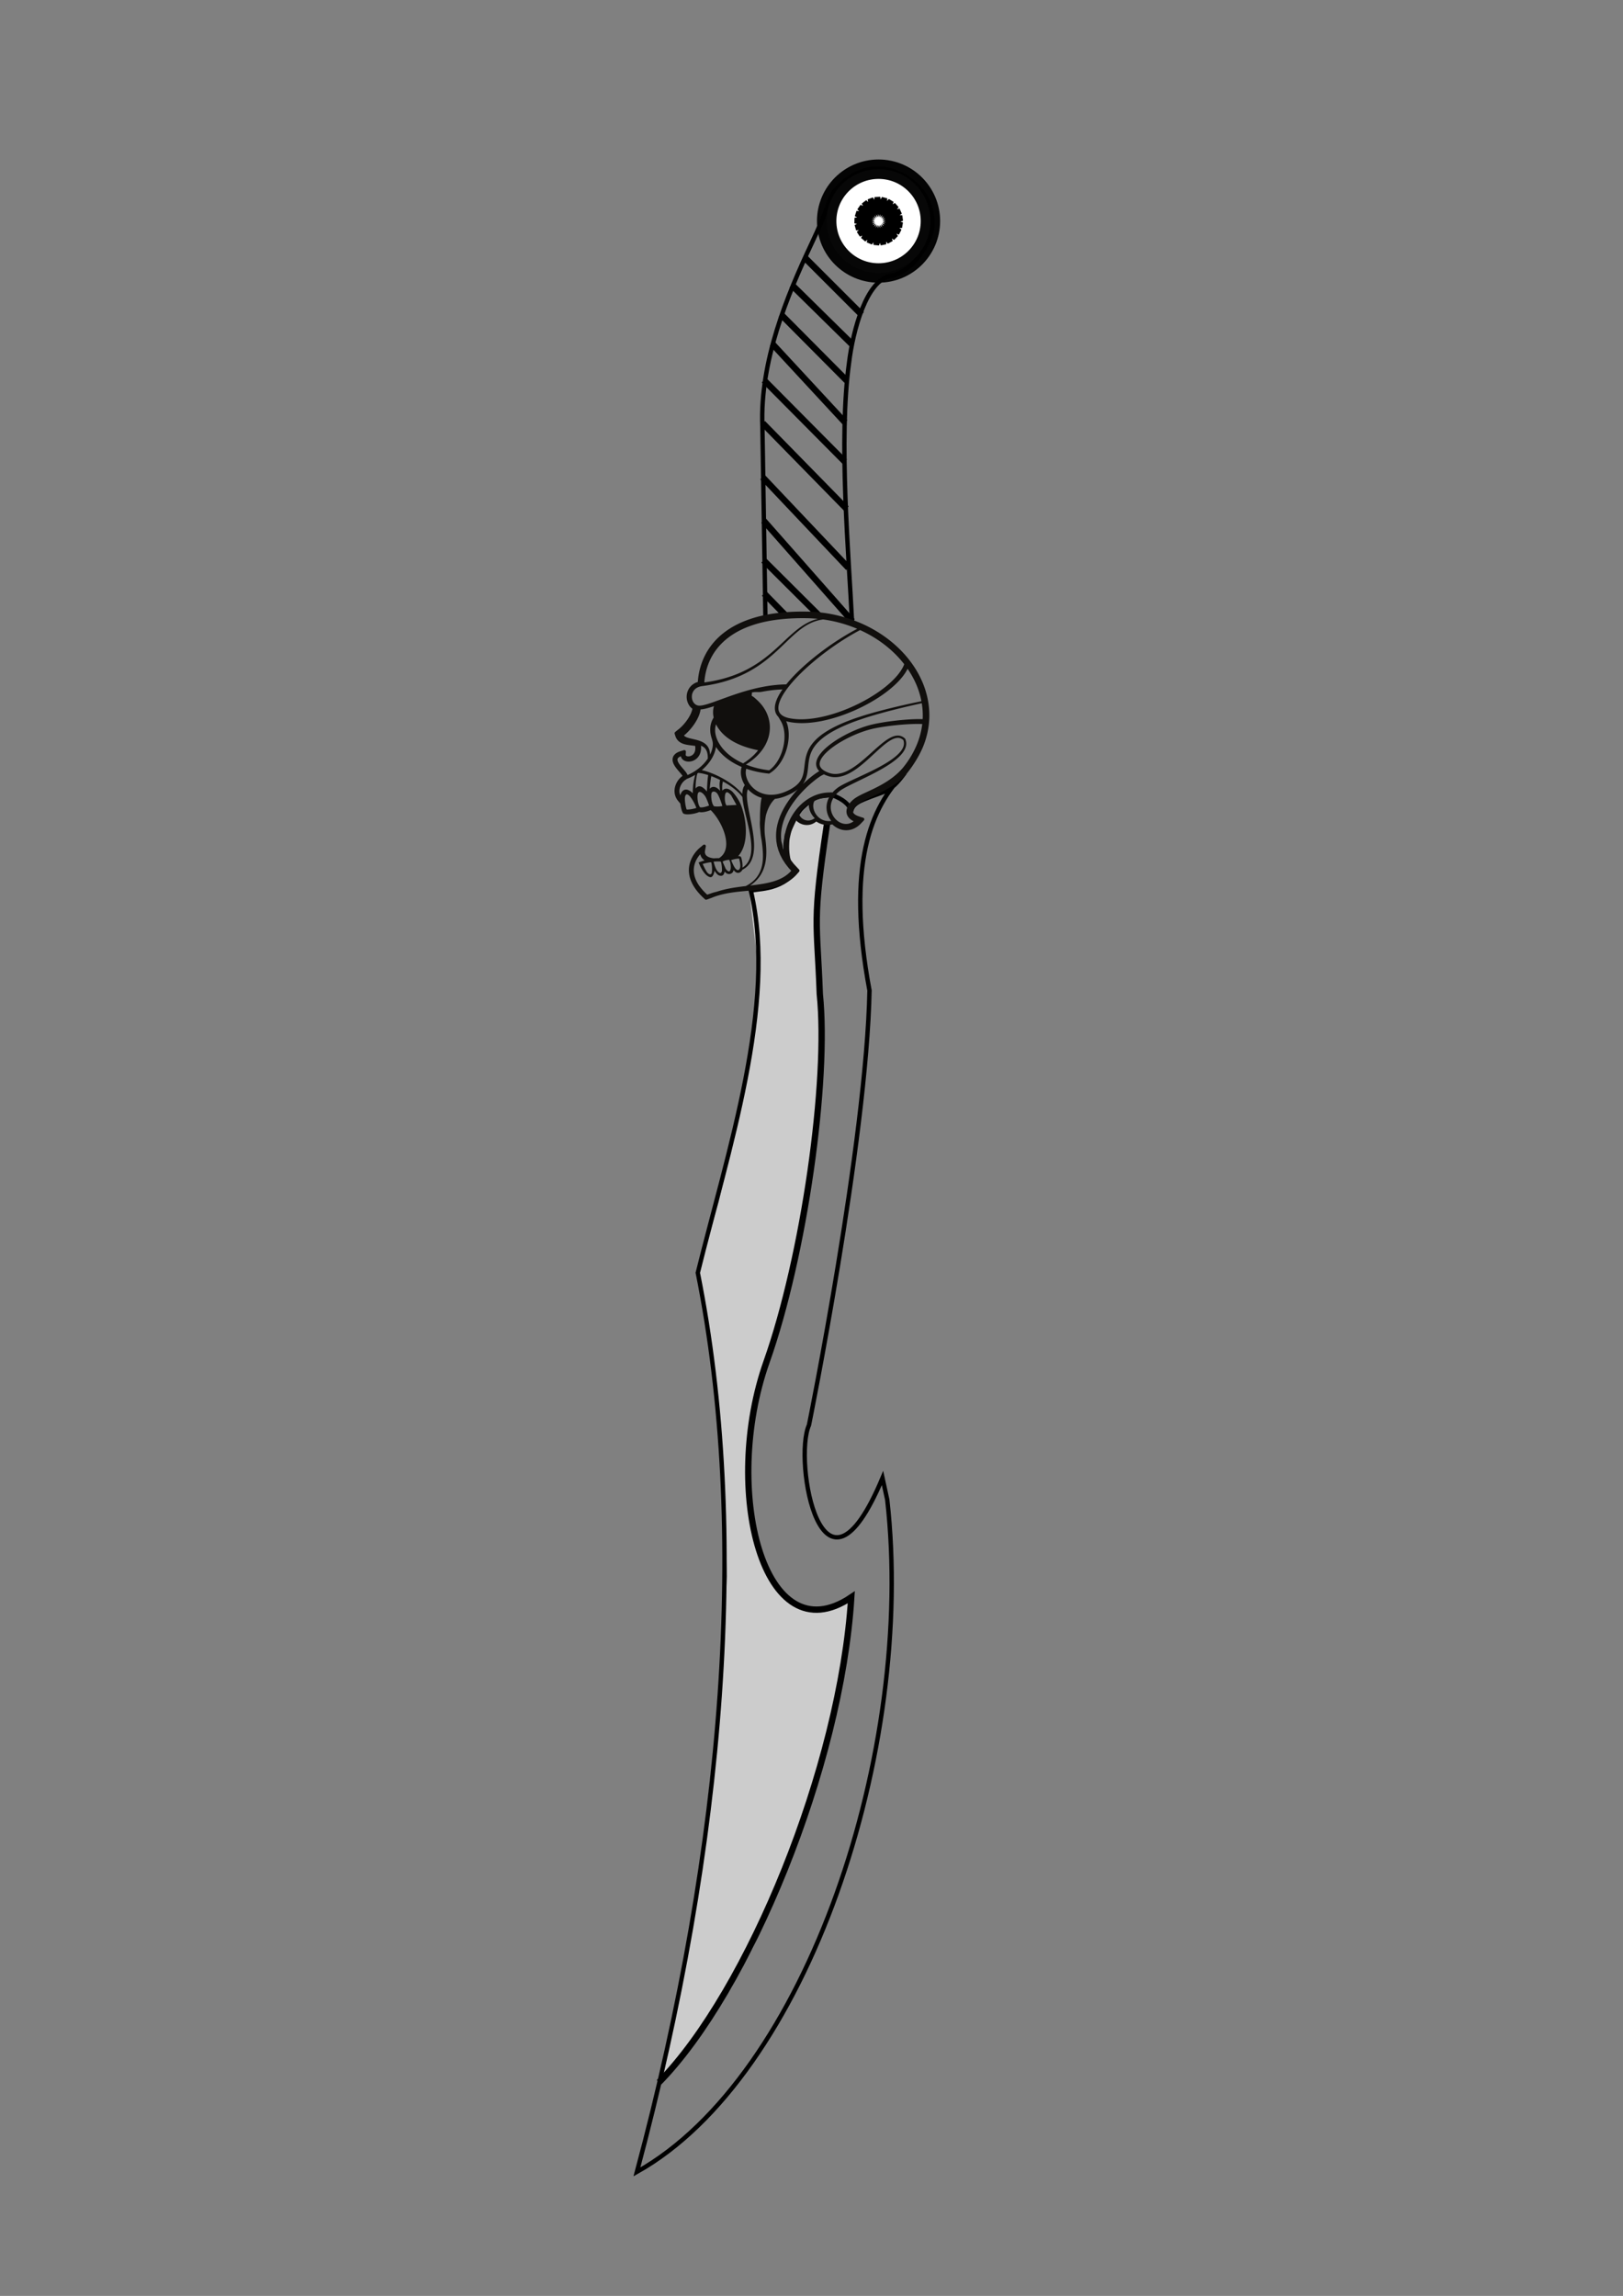 <svg xmlns="http://www.w3.org/2000/svg" viewBox="0 0 744.09 1052.4"><rect x="0" y="0" width="744.09" height="1052.4" fill="#808080" stroke="none"/><defs><clipPath clipPathUnits="userSpaceOnUse" id="a"><path d="M0 600h600V0H0v600z"/></clipPath></defs><path d="M364.595 399.71l-8.368 5.77s-9.048.647-12.774 2.828l3.69 31.225c-.407 33.547-4.166 53.513-13.312 92.585l-4.313 18.77-9.692 33.64c10.936 47.677 11.72 91.184 13.541 138.126l-1.379 18.962-1.15 18.083-1.654 24.927-2.39 19.904-2.252 20.47-1.655 14.755-2.252 17.393-2.942 19.213-2.988 18.648-2.482 17.769-4.183 19.464-4.136 19.59 1.718-.342 5.265-8.17 10.32-11.313 14.06-20.896 9.977-18.284 7.433-17.612 8.938-21.546 7.764-18.687 6.475-20.134 4.793-23.428 3.5-21.74c5.174-16.153 4.96-25.84 6.177-37.243-25.447 18.873-38.252-8.518-45.491-33.543l-1.489-18.314 2.04-32.567 6.65-23.338 3.396-12.089 5.148-15.195s2.182-8.945 2.215-9.211c.032-.266 2.502-11.455 2.502-11.455l3.088-13.452 1.918-10.655 2.892-18.78 2.37-24.978 1.287-27.878-1.012-21.349-.827-21.724-.092-17.079.552-21.85 3.198-20.486c-1.697-.736-3.366-3.752-4.71-3.178-2.809 3.734-5.416.052-10.435.566 0 0-3.139 7.172-2.774 13.061.364 5.891 4.232 10.5 3.845 10.767z" fill="#ccc"/><path d="M406.774 687.46c12.928 114.892-36.7 264.29-114.772 308.09 40.532-151.152 51.414-294.643 27.916-412.129 13.632-55.239 36.535-123.22 24.357-174.977 1.381-1.302 13.778.338 20.542-9.36-5.278-4.835-5.54-13.087-3.292-17.812 1.551-3.261 3.6-8.509 6.364-11.109 6.659-6.265 8.543-4.878 13.274-5.857 11.433 4.2 8.278 9.85 9.246 6.854.877-2.715 3.733-3.898 5.597-4.69 9.917-4.208 11.887-2.735 18.81-12.234-15.57 15.59-26.94 42.2-16.18 99.805-1.374 69.287-27.748 199.202-27.748 199.202-7.21 16.019 5.754 90.923 33.71 24.25z" fill="none" stroke="#000" stroke-width="2"/><path d="M302.132 954.495c40.967-41.816 83.317-144.36 88.148-222.334-40.478 27.315-59.45-49.727-38.83-107.965 17.152-48.445 28.518-128.636 24.397-168.563-1.23-34.192-3.648-31.98 3.391-78.467" fill="none" stroke="#000" stroke-width="2.901"/><path d="M390.638 285.16c-1.462-30.254-6.257-83.87-1.372-118.904 1.72-14.474 7.917-38.018 19.13-39.787 10.097-1.593 19.476-16.276 19.15-24.587-.326-8.31-4.384-17.704-16.13-22.702-11.747-4.998-22.615.442-29.572 9.373-2.184 4.475-2.423 7.485-9.912 23.392-11.088 23.549-23.64 53.867-22.396 83.532l1.386 87.733" fill="none" stroke="#000" stroke-width="2"/><path d="M358.066 144.155l30.115 30.299M387.4 193.582l-33.403-36.07M387.272 211.563l-37.004-37.285M388.053 233.152l-38.366-39.16M388.99 260.303l-39.389-41.59M390.78 284.808l-40.694-46.153M375.23 281.886l-25.146-25.031M350.347 272.064l10.26 10.485" fill="none" stroke="#000" stroke-width="2.901"/><g clip-path="url(#a)" transform="matrix(.244 .085 .085 -.244 261.328 397.818)"><path d="M240.44 74.434c.066-.794-.003-1.904-.7-2.663-.693-.748-1.745-.907-2.501-.907-1.726 0-3.776.817-5.626 2.241-4.649 3.587-9.485 8.643-11.607 10.941 2.806 1.926 9.295 6.243 13.165 7.77 2.128-1.748 6.908-13.03 7.269-17.382m8.344 24.192l1.651-1.779c2.351-4.116 5.007-9.719 5.977-13.442.11-1.699-.182-3.03-.842-3.748-.411-.449-.98-.661-1.741-.661-1.013 0-2.821.395-5.705 2.29-4.428 2.918-9.219 10.013-11.111 12.99 2.076.975 6.321 2.793 11.771 4.35m-31.636 115.06c-.212 1.785.048 3.195.737 3.972.481.543 1.253.82 2.288.82.352 0 .751-.068 1.147-.132a14.766 14.766 0 001.593-.477c1.585-.569 3.183-1.372 4.757-2.255l14.57-13.006c-3.764-1.525-9.653-3.92-16.474-6.725-4.435 3.184-7.949 12.164-8.618 17.803m-23.536-6.33c-.158 1.338.133 2.437.87 3.268.834.939 2.221 1.473 3.806 1.473 2.179 0 4.501-.975 6.536-2.745 5.243-4.562 11.41-12.695 14.362-16.759-2.848-1.7-7.94-4.298-13.736-5.277-5.404 2.283-11.187 14.564-11.838 20.04m-22.656-9.262c-.208 1.737.105 3.177.881 4.049 1.877 2.11 6.963.954 12.492-2.945 3.226-2.278 9.011-9.289 12.325-13.53-4.284-3.689-10.629-8.145-14.182-8.145h-.005c-5.088 3.01-10.825 14.777-11.511 20.571m-28.985 51.877a21.823 21.823 0 015.985 6.347c1.553 2.5 2.566 5.34 2.996 8.232.23 1.435.321 2.904.261 4.333-.011 1.45-.23 2.848-.438 4.253-.323 1.362-.581 2.763-1.065 4.054-.406 1.334-.93 2.601-1.489 3.842-.017.042-.043.084-.061.126l1.919-.135 2.071-.359c1.34-.345 2.646-.786 3.869-1.422a17.3 17.3 0 003.423-2.389c.496-.512 1.034-.992 1.519-1.536l1.371-1.73c.803-1.264 1.669-2.51 2.299-3.927.736-1.353 1.27-2.831 1.847-4.297a32.39 32.39 0 00.61-1.829c-.086-.325-.136-.637-.224-.959-3.914-14.244-12.63-28.011-24.125-38.428-.163.21-.328.43-.494.589-1.847 1.958-3.715 3.131-5.557 4.334-1.846 1.168-3.684 2.219-5.487 3.266-3.593 2.096-7.15 4.152-10.114 6.569-1.46 1.202-2.77 2.513-3.576 3.839-.808 1.349-1.03 2.514-.712 3.758.348 1.254 1.213 2.674 2.519 3.94.394.445.878.857 1.362 1.267.068-.113.124-.235.201-.349.884-1.462 2.233-2.712 3.727-3.53 3.034-1.717 6.365-1.794 9.299-1.3 1.477.274 2.904.707 4.247 1.294 1.342.594 2.64 1.288 3.817 2.147m299.07 283.61c-.289-3.288-1-8.183-2.916-14.289-3.664-12.248-12.242-29.151-25.812-47.251-13.539-18.091-31.847-37.579-54.151-55.113-11.165-8.719-23.323-16.985-36.458-23.834-13.096-6.796-27.283-12.398-41.904-14.324-7.089-.935-14.578-.39-19.337 3.703-4.84 4.015-6.314 11.319-6.171 18.348.143 7.125 1.568 14.331 3.51 21.285 1.924 6.975 4.382 13.755 7.05 20.323 5.382 13.138 11.656 25.447 18.072 36.838a467.609 467.609 0 0019.392 31.375c12.758 18.98 24.683 33.895 33.335 44.029a407.9 407.9 0 0010.254 11.568l1.388 1.479c18.024-1.635 35.838-5.388 52.89-11.387 14.399-5.071 28.223-11.761 40.986-20.047a72.713 72.713 0 00-.128-2.703m-257.42-300.1c-.165.873-.233 1.625-.335 2.315a5.305 5.305 0 00-.043.334c1.356-.023 2.74-.069 4.151-.125 2.822-.162 5.748-.342 8.705-.654a264.11 264.11 0 004.122-.469c.019-.217.031-.394.051-.643.061-.522.04-1.038.181-1.728l.522-2.266c.205-.782.376-1.667.646-2.459.587-1.524 1.118-3.199 1.831-4.763.729-1.554 1.39-3.138 2.17-4.528a82.94 82.94 0 01.951-1.792c-.278.152-.531.325-.81.47-1.439.742-2.944 1.426-4.59 1.965-1.641.528-3.457.949-5.557.814a8.798 8.798 0 01-3.224-.822c-1.081-.486-2.009-1.279-2.754-2.127-.792-.954-1.31-1.954-1.695-2.947a501.037 501.037 0 00-1.636 6.674c-1.105 4.647-2.122 9.312-2.686 12.751m-17.7 1.79c1.805.165 3.817.496 6.063.6 1.706.124 3.558.197 5.475.239.04-.396.089-.795.159-1.123.145-.752.271-1.643.476-2.537.767-3.651 2.003-8.335 3.319-12.992a563.781 563.781 0 013.392-11.467c-.887.475-1.759.954-2.68 1.425-1.602.811-3.258 1.606-5.114 2.257-.914.329-1.916.601-2.988.793-1.099.154-2.269.281-3.616.009a7.756 7.756 0 01-3.756-1.896c-.977-.984-1.677-2.113-2.086-3.166a11.959 11.959 0 01-.423-1.245c-.799 2.513-1.861 5.127-2.501 7.864-.371 1.41-.737 2.816-1.105 4.204-.417 1.388-.598 2.765-.851 4.095-.24 1.334-.474 2.624-.696 3.849a22.3 22.3 0 00-.464 3.519c-.083.988-.157 1.892-.227 2.717.387.514.748 1.047 1.126 1.571.586.147 1.245.319 2.062.531l4.435.753m7.998 52.59c3.301-2.504 6.84-4.831 10.621-6.802 4.53-2.349 9.265-4.457 14.155-6.05 4.878-1.61 9.845-2.93 14.792-3.808 4.938-.986 9.851-1.492 14.599-1.872.236-.019.466-.026.7-.039.006-.613.025-1.263.096-1.972.287-3.726 1.616-9.084 5.079-14.692 2.46-4.021 5.99-8.183 10.616-11.916a5.713 5.713 0 01-.082-.198c-.129-.413-.249-1.052-.371-1.648-.219-1.204-.561-2.796-.435-4.035.035-1.343.029-2.858.367-4.327.132-.751.27-1.536.417-2.346.217-.762.445-1.552.679-2.365.128-.452.29-.911.437-1.37-.504.299-.994.591-1.55.91-1.639.987-3.516 2.043-5.656 3.003-1.058.502-2.156 1.032-3.299 1.576-1.169.469-2.379.96-3.622 1.455-2.469 1.068-5.167 1.89-7.934 2.834-2.778.89-5.694 1.664-8.653 2.446-2.985.664-6.003 1.44-9.07 1.942-3.054.613-6.128 1.05-9.167 1.463-3.032.409-6.038.679-8.945.928-5.828.408-11.297.532-16.009.316-2.353-.044-4.528-.325-6.446-.452l-1.452-.207c3.808 6.436 6.81 13.281 8.758 20.361 2.671 9.731 3.059 19.023 1.375 26.865m72.615 19.031c-1.197-3.595-2.613-6.934-4.044-9.969-1.625-3.258-3.231-6.203-4.823-8.716-1.481-2.58-3.102-4.631-4.265-6.424a374.684 374.684 0 00-4.086-5.363l.34-.279c-.342.024-.677.041-1.018.073-4.496.458-9.138 1.03-13.749 2.053-4.631.921-9.24 2.257-13.728 3.838-4.507 1.566-8.804 3.605-12.884 5.816-4.077 2.231-7.785 4.882-11.121 7.68-3.349 2.792-6.217 5.869-8.52 9.026-2.298 3.156-4.16 6.339-5.342 9.451-1.16 3.11-1.969 6.044-2.192 8.676-.171 1.042-.163 2.017-.193 2.95 14.429-14.253 41.197-25.155 85.625-18.812m2.955 81.856c1.189-4.041 3.335-8.176 6.827-11.119 1.309-1.172 2.781-2.059 4.303-2.826.027-.02.06-.047.086-.064.361-.207 5.645-4.733 6.294-5.29.647-.526 1.36-1.074 2.048-1.767a38.698 38.698 0 004.446-4.875c3.054-3.818 5.933-8.944 8.26-14.813 1.108-2.955 2.184-6.06 2.959-9.318.813-3.241 1.475-6.589 1.885-9.98.461-3.381.673-6.8.719-10.16.081-3.367-.162-6.672-.444-9.86-.397-3.173-.835-6.244-1.548-9.08-.636-2.859-1.496-5.485-2.341-7.886-.474-1.176-.935-2.307-1.369-3.379-.501-1.041-.973-2.027-1.422-2.956-.989-1.801-1.868-3.366-2.708-4.575-.268-.431-.517-.764-.764-1.114a2415.37 2415.37 0 01-5.826-1.163c-2.091-.411-4.658-.761-7.585-1.246-2.941-.353-6.257-.831-9.891-1.081-3.631-.325-7.569-.468-11.732-.536-2.078.036-4.212.074-6.396.11-.275.023-.558.033-.835.048a658.82 658.82 0 012.601 3.252c1.267 1.833 3.005 3.919 4.632 6.572 1.741 2.579 3.509 5.622 5.322 9.015 1.734 3.428 3.505 7.221 4.961 11.411 1.563 4.148 2.642 8.735 3.544 13.517.734 4.815 1.077 9.876.834 15.032a64.59 64.59 0 01-2.801 15.398c-1.553 5.035-3.772 9.894-6.588 14.279a65.92 65.92 0 01-9.62 11.857c-3.611 3.394-7.41 6.344-11.255 8.749-3.863 2.368-7.683 4.334-11.336 5.805-3.636 1.526-6.257 2.922-10.155 3.465-1.607.453-.999 5.256-2.423 5.558 6.497 4.365 10.549 3.805 16.316 7.117 7.927 4.563 15.026 8.169 20.967 10.892 5.164 2.346 9.266 4.026 12.434 5.251-1.985-7.028-3.518-14.366-3.747-22.071-.081-3.978.203-8.082 1.348-12.169m31.69-271.9c-1.843 2.738-4.548 1.679-6.381.917.688 1.559 1.313 3.148 1.793 4.775 2.728 9.502 2.158 19.344.317 28.581-1.983 9.251-5.231 18.103-9.337 26.491-4.089 8.399-8.979 16.385-14.776 23.786a80.664 80.664 0 01-4.629 5.436c-.828.935-1.625 1.672-2.437 2.5-.935.917-1.781 1.658-2.687 2.451-3.588 3.073-7.334 5.923-11.487 8.388-.183.108-.382.202-.566.309l-.13.095c-2.796 1.778-5.477 2.9-7.923 3.401-1.923.513-4.063.789-6.489.212-1.603-.379-3.269-1.361-4.339-2.667-.916-1.051-1.517-2.215-1.926-3.349-.278.645-.559 1.33-.843 2.042-.614 1.393-1.077 2.929-1.617 4.437-.521 1.515-.833 3.056-1.241 4.475-.162.7-.198 1.307-.302 1.912-.099.595-.191 1.152-.274 1.674-.06.424-.03.9-.019 1.333 2.707-.411 5.377-.985 8.024-1.498 2.895-.675 5.749-1.345 8.466-2.131 2.7-.838 5.352-1.562 7.755-2.524l3.544-1.304c1.109-.496 2.183-.97 3.212-1.429 2.093-.865 3.918-1.826 5.507-2.725 1.618-.856 3.017-1.621 4.073-2.388.397-.263.727-.486 1.058-.706a158.6 158.6 0 011.69-3.752c6.917-14.129 18.73-30.545 28.978-47.762 2.564-4.297 5-8.652 7.23-13.009 2.202-4.366 4.239-8.724 5.838-13.054.873-2.145 1.448-4.323 2.162-6.426.469-2.137 1.174-4.208 1.423-6.273.167-1.029.327-2.047.487-3.042.11-1 .13-1.991.198-2.963.218-1.952-.026-3.801-.092-5.598-.131-1.784-.597-3.438-.848-5.049-.534-1.53-.997-3.002-1.512-4.355-.67-1.288-1.293-2.495-1.873-3.609-.68-1.059-1.411-1.967-2.013-2.828-.174-.235-.325-.448-.485-.669-1.132 5.383-4.39 11.224-7.529 15.895m-12.02-29.467c-1.136-1.279-4.143-.51-7.664 1.883l-8.684 9.355c-.243.416-.474.818-.701 1.193 1.421 1.536 4.58 4.385 10.004 6.613l.215-.252c.106-.127 1.135-1.343 2.63-2.997 2.408-3.77 4.527-8.631 4.878-11.699.215-1.91-.026-3.366-.678-4.096m-3.648 19.597c1.889 1.579 6.263 4.882 12.359 7.307 3.338-4.487 6.743-10.874 7.049-14.562.159-1.953-.287-3.709-1.191-4.693-.572-.617-1.289-.918-2.199-.918-1.083 0-2.967.45-5.767 2.601-3.483 2.676-8.254 7.98-10.251 10.265m213.95 370.05c-5.025-3.09-11.149-6.802-18.093-11.203-6.985-4.325-14.746-9.405-23.243-14.895-8.403-5.641-17.545-11.676-26.999-18.501-4.81-3.312-9.528-6.923-14.349-10.614-4.84-3.633-9.839-7.556-14.637-11.664-9.704-8.204-19.415-17.152-28.25-27.341-8.718-10.195-16.894-21.732-21.041-35.341-2.057-6.76-2.926-13.974-2.484-21.004.375-7.044 1.917-13.81 3.365-20.243 1.438-6.431 2.732-12.652 2.495-18.615-.151-5.966-1.946-11.592-4.845-16.678-1.435-2.538-3.151-4.967-4.969-7.228a69.217 69.217 0 00-2.906-3.393 104.92 104.92 0 00-3.015-3.166c-4.134-4.136-8.517-7.817-13.121-10.8-9.16-6.066-19.226-9.222-28.521-9.294-9.317-.136-17.672 2.701-24.035 6.637-6.413 3.936-10.876 8.928-13.521 13.392-2.687 4.495-3.534 8.415-3.704 10.954-.032.393-.024.675-.029.996 1.419.006 2.85.009 4.219.016 4.346.159 8.449.394 12.214.811 3.771.336 7.198.906 10.236 1.334 3.015.563 5.661.982 7.811 1.452 4.296.948 6.752 1.495 6.752 1.495s-.026.143.526.818c.546.684 1.407 1.643 2.31 2.995.984 1.313 2.01 2.993 3.169 4.943.526.999 1.085 2.067 1.673 3.191l1.621 3.637c1.014 2.579 2.044 5.407 2.841 8.472.874 3.05 1.465 6.334 2.005 9.739.428 3.417.807 6.963.846 10.578.078 3.616-.025 7.297-.391 10.956-.317 3.667-.904 7.309-1.665 10.864-.724 3.564-1.775 7.004-2.891 10.307-2.345 6.573-5.382 12.489-8.807 17.111-1.113 1.556-2.26 2.912-3.405 4.173 1.335.066 2.659.161 3.965.313 15.853 1.952 30.66 7.724 44.325 14.639 13.683 6.979 26.249 15.366 37.79 24.208 23.04 17.784 41.938 37.526 56.084 56.074 14.168 18.553 23.397 36.145 27.564 49.554 1.775 5.495 2.673 10.19 3.144 13.847 11.523-8.456 21.998-18.321 30.789-29.522a142.032 142.032 0 0011.287-16.734c-2.711-1.629-6.795-4.075-12.11-7.27m-128.36-156.76c.855-4.902 4.323-9.542 8.612-11.883.499-.287 1.006-.482 1.508-.725a48.43 48.43 0 01-2.122-2.615c-1.453-1.826-2.762-3.683-4.066-5.554-2.621-3.732-4.97-7.588-7.298-11.464a216.557 216.557 0 01-6.416-11.751c1.09 3.591 1.74 7.355 1.778 11.144.176 7.073-1.394 13.844-2.908 20.291-1.542 6.465-3.043 12.782-3.454 19.151-.473 6.359.214 12.73 1.996 18.875 3.569 12.352 11.118 23.469 19.445 33.419 8.417 9.959 17.842 18.88 27.306 27.084 4.75 4.158 9.468 7.964 14.308 11.679 4.779 3.755 9.459 7.425 14.153 10.726 9.234 6.833 18.287 12.965 26.584 18.681 8.402 5.568 16.076 10.721 22.993 15.117 6.873 4.467 12.938 8.243 17.916 11.383 5.201 3.207 9.214 5.68 11.901 7.34 4-7.379 7.336-15.111 9.887-23.105.319-1.013.593-2.029.886-3.049-6.831-2.128-13.422-4.636-19.933-7.293-7.85-3.228-15.567-6.698-23.197-10.347a464.374 464.374 0 01-22.601-11.563 361.49 361.49 0 01-11.063-6.321c-1.818-1.135-3.713-2.267-5.472-3.418l-2.628-1.73-2.69-1.856c-13.965-9.969-26.498-21.614-37.745-34.424-5.612-6.415-10.863-13.172-15.555-20.373-4.614-7.236-8.871-14.854-11.261-23.522-1.153-4.316-1.829-9.021-.864-13.897m-237.34 113.24c2.164 16.04 8.284 31.436 17.329 44.934 8.981 13.576 20.759 25.282 33.832 35.262 13.037 10.079 27.517 18.331 42.486 25.495 14.989 7.143 30.641 13.108 46.45 18.231 5.334 1.695 10.741 3.131 16.175 4.448a79.552 79.552 0 01-15.364-12.925c-6.465-6.886-12.499-15.695-18.196-25.664-5.726-9.965-11.243-21.058-17.435-32.534-6.187-11.472-13.123-23.316-21.459-34.738-8.328-11.413-18.033-22.382-29.086-32.236-11.022-9.885-23.305-18.694-36.282-26.332-5.042-2.971-10.157-5.699-15.352-8.343-3.988 14.522-5.142 29.607-3.098 44.402m-6.652-58.216c2.068 2.519 4.777 4.593 7.857 6.158 6.776 3.418 13.602 7.158 20.156 11.142 13.154 7.976 25.615 17.161 36.775 27.437 11.191 10.242 20.988 21.616 29.33 33.364 8.344 11.762 15.223 23.877 21.3 35.507 6.081 11.632 11.441 22.773 16.964 32.682 5.498 9.915 11.269 18.563 17.428 25.302 6.112 6.785 12.541 11.572 18.182 14.862a84.474 84.474 0 004.091 2.203c7.679 1.545 15.427 2.74 23.218 3.521a235.798 235.798 0 0039.27.678 408.3 408.3 0 01-9.476-10.52c-8.836-10.164-21.01-25.107-34.066-44.158a475.157 475.157 0 01-19.901-31.545c-6.602-11.486-13.083-23.901-18.716-37.3a227.808 227.808 0 01-4.25-10.969c-.483-.184-2.168-.825-4.953-1.888-3.354-1.31-8.402-3.412-14.501-6.281-6.129-2.906-13.418-6.728-21.512-11.528-8.1-4.787-16.946-10.636-26.28-17.391-9.337-6.759-19.112-14.487-29.256-22.787-5.064-4.118-10.263-8.348-15.579-12.669-5.329-4.196-10.835-8.549-16.65-11.804a29.76 29.76 0 00-4.334-1.983c-.668-.198-1.453-.43-1.979-.509l-1.344-.175-.926-.004c-2.765.021-5.649 1.078-7.992 3.003-4.752 3.804-7.508 10.626-6.605 16.943.422 3.164 1.735 6.162 3.749 8.709m6.575-87.007c.582.937 1.154 1.88 1.688 2.831a103.962 103.962 0 013.526 7.023 112.441 112.441 0 012.919 7.235c.865 2.448 1.672 4.92 2.357 7.438.385 1.245.644 2.532.96 3.798.33 1.265.552 2.568.801 3.858.482 2.591.855 5.222 1.035 7.914.22 2.678.248 5.425.025 8.23-.031 1.325-.35 3.003-.593 4.519-.03.214-.069.362-.106.538a37.826 37.826 0 013.48 1.628c6.417 3.496 11.807 7.65 17.099 11.696.059-5.613 1.93-12.492 6.103-19.341-.118-.461-.264-.962-.379-1.727-.15-1-.319-2.15-.508-3.436a117.595 117.595 0 01-.164-4.061c.119-1.466.079-3.079.374-4.749.381-3.381 1.449-7.06 2.981-10.859 1.549-3.809 3.856-7.59 6.642-11.245.505-.658 1.051-1.305 1.594-1.95l-.19-.159c4.855-5.955 6.643-15.369 5.265-26.109v.005c-.538 1.644-1.362 3.215-2.163 4.799l-1.433 2.287c-.527.734-1.136 1.434-1.709 2.154a23.187 23.187 0 01-4.227 3.698c-1.584 1.051-3.304 1.872-5.077 2.528l-2.697.781c-.898.167-1.81.366-2.716.498a44.495 44.495 0 01-5.375.371c-7.058.041-13.717-1.24-19.82-1.574-1.507-.076-2.992-.12-4.343-.016-1.393.048-2.595.318-3.676.61-.634.237-1.181.494-1.673.787m28.756-102.3l-.923.984c-.493.755-1.063 1.453-1.517 2.229-.861 1.581-1.602 3.247-2.014 5.037-.226.893-.431 1.786-.5 2.716-.15.917-.176 1.85-.174 2.781-.037 1.869.223 3.751.577 5.602.424 1.835.986 3.648 1.771 5.351.405.839.796 1.72 1.261 2.409.235.373.401.722.687 1.128l.948 1.248c.13.175.38.486.411.555.265.37.515.754.75 1.143.005.009.008.023.013.034 4.338 3.581 8.276 7.573 11.833 11.845.002-.967.05-1.989.201-3.094.133-1.299.28-2.674.428-4.092.162-1.414.256-2.908.579-4.352.271-1.464.545-2.949.824-4.435.477-2.994 1.422-5.873 2.072-8.641.378-1.368.833-2.666 1.216-3.915.402-1.24.751-2.422 1.173-3.484l.147-.395c-.852.4-1.682.826-2.578 1.18-.771.323-1.596.584-2.433.831-.809.276-1.73.428-2.61.611-.935.119-1.871.228-2.898.175a10.135 10.135 0 01-3.173-.619 8.435 8.435 0 01-2.967-1.887c-.819-.839-1.488-1.802-1.898-2.766-.883-1.941-1.142-3.825-1.225-5.596a27.062 27.062 0 01.019-2.583m8.819.483c-.232 1.946.039 3.517.744 4.311.158.175.633.71 1.951.71 1.09 0 2.988-.36 5.838-2.082 7.137-4.313 14.629-12.151 16.914-15.246-2.824-2.404-11.199-7.372-15.392-8.257-3.58 4.209-9.462 15.577-10.055 20.564m76.059-141.28c-1.512 1.187-3.133 2.265-4.536 3.572l-2.16 1.894-2.013 2.03c-1.335 1.356-2.546 2.824-3.7 4.315l-1.662 2.29-1.462 2.412c-.9 1.636-1.773 3.302-2.423 5.05a19.918 19.918 0 00-.938 2.633c-.295.886-.562 1.784-.743 2.695a34.512 34.512 0 00-.885 5.524 36.213 36.213 0 00-.102 5.62c.19 3.752.85 7.505 1.961 11.142.45 1.545 1.016 3.059 1.619 4.551.13-.207.242-.42.379-.629 1.549-2.227 3.595-4.253 6.031-5.476 1.43-.786 2.908-1.336 4.4-1.737l-8.73-6.793.971-1.167c.597-.717 14.23-16.922 25.576-16.922.442 0 .882.024 1.317.075 1.055.126 1.965.675 2.632 1.592 1.83 2.523 1.601 7.932 1.149 11.728 5.414-4.503 9.78-6.79 14.961-4.062 2.667 1.412 2.753 5.389 2.31 8.636 3.115-2.045 7.313-3.297 11.094-.428 1.775 1.344 2.817 3.076 3.1 5.146.14 1.027.076 2.056-.107 3.03 2.517-1.692 5.624-3.065 8.559-2.372 1.778.423 3.237 1.534 4.369 3.324l.014-.008a.27.27 0 00.014.043c.679 1.082 1.237 2.406 1.671 3.973l-.44.179.245.232 1.034 1.007 1.014 1.289c.699.923 1.537 1.907 2.331 3.057.689 1.226 1.438 2.55 2.237 3.965.637 1.491 1.224 3.13 1.869 4.84.361 1.781.935 3.641 1.154 5.622.158 1.981.476 4.059.326 6.188-.039 1.068-.028 2.162-.108 3.257-.135 1.092-.274 2.193-.41 3.312-.207 2.263-.862 4.467-1.293 6.79-.668 2.239-1.217 4.593-2.047 6.864-1.525 4.611-3.479 9.203-5.592 13.792a236.548 236.548 0 01-6.944 13.578c-9.808 17.833-21.049 34.763-26.997 48.142-1.407 3.328-2.633 6.402-3.27 9.086-.171.668-.335 1.317-.494 1.944-.083.605-.159 1.19-.239 1.754-.239 1.145-.142 2.085-.152 2.952-.033.41 0 .69.045.934 7.349-4.04 16.595-6.794 26.737-6.521.431.008.87.06 1.303.076.484-7.775 4.87-23.597 10.331-38.859 1.386-5.422 3.888-11.287 6.866-17.448 2.475-5.675 4.941-10.638 7.184-14.243 13.957-27.416 27.762-57.964.47-86.529-8.947-4.37-17.905-8.848-26.584-13.929a173.37 173.37 0 01-8.88-5.496 150.643 150.643 0 01-8.563-6.025c-2.794-2.099-6.541-4.177-9.171-6.483l-6.417-4.988-3.024 1.324-5.259 2.605c-1.72.924-3.386 1.925-5.083 2.884-1.615 1.067-3.267 2.095-4.837 3.218m136.68 83.826c.972-.613 1.925-1.264 2.913-1.844l3.03-1.612 2.456-1.303-.363-.94c-.714-1.425-1.328-2.907-2.11-4.299-1.559-2.79-3.277-5.51-5.295-8.031-.986-1.276-2.005-2.53-3.135-3.705-1.062-1.227-2.226-2.375-3.412-3.503-2.342-2.279-4.898-4.38-7.523-6.402-2.639-2.014-5.404-3.892-8.225-5.71a205.375 205.375 0 00-8.698-5.174c-5.92-3.306-12.029-6.368-18.19-9.385-1.097-.54-2.203-1.077-3.304-1.613 23.244 30.674 10.511 63.195-3.043 89.673-5.386 10.524-9.248 22.54-11.473 37.122-.85 11.495.361 23.148 5.418 32.855a67.064 67.064 0 018.487 4.891c5.068 3.377 9.787 7.449 14.181 11.96 1.115 1.14 2.138 2.25 3.258 3.504a80.88 80.88 0 013.073 3.676c1.348 1.723 2.59 3.54 3.777 5.417-.103-.239-.217-.474-.318-.711a203.222 203.222 0 01-4.948-12.63c-1.507-4.269-2.827-8.609-4.044-12.987l-1.625-6.625-1.314-6.712c-.732-4.509-1.342-9.048-1.611-13.635-.244-2.281-.175-4.594-.231-6.896-.09-2.3.064-4.61.214-6.917l.216-3.464.473-3.449c.289-2.3.62-4.6 1.203-6.862.915-4.564 2.362-9.03 4.058-13.379.965-2.132 1.78-4.335 2.875-6.405l3.42-6.133 4.018-5.753c1.332-1.919 2.984-3.582 4.472-5.38 1.465-1.83 3.173-3.404 4.867-4.995 1.698-1.58 3.314-3.274 5.191-4.624l5.471-4.268zm-18.33 102.2c-1.873-5.035-3.312-10.299-4.372-15.631-1.031-5.335-1.546-10.746-1.758-16.07-.135-5.332.127-10.578.707-15.612-1.107-8.711 13.6-37.285 4.993-26.564l-2.9 5.034-3.717 5.541c-.976 1.836-1.687 3.803-2.551 5.695-1.511 3.873-2.813 7.856-3.631 11.964-.529 2.024-.82 4.107-1.083 6.194l-.434 3.118-.19 3.159c-.136 2.104-.284 4.209-.197 6.334.053 2.116-.021 4.236.212 6.356.25 4.244.819 8.478 1.501 12.696l1.234 6.306 1.532 6.261c1.159 4.145 2.407 8.267 3.847 12.336a200.017 200.017 0 004.727 12.07 210.03 210.03 0 0011.729 23.166c2.225 3.703 4.478 7.405 6.945 10.913 1.222 1.751 2.465 3.51 3.764 5.149 1.117 1.436 3.164 3.586 4.829 5.273.706-.095 1.417-.202 2.122-.267 4.38-.35 8.918-.31 13.374.651 8.916 1.872 16.724 6.868 23.032 12.809 6.343 5.996 11.545 12.891 16.204 20.002 9.305 14.265 16.556 29.502 24.718 44.026 4.11 7.208 8.387 14.409 13.852 20.317 2.726 2.917 5.842 5.463 9.333 6.714 3.36 1.252 7.003.951 10.395-.493 3.2-3.736 4.469-8.664 3.8-13.643-.604-5.134-2.692-10.179-5.226-14.938-5.17-9.547-12.145-18.208-19.418-26.509-14.669-16.607-31.123-31.597-47.092-47.344-3.977-3.981-7.938-7.967-11.669-12.455a54.089 54.089 0 01-2.675-3.538c-.87-1.336-1.627-2.491-2.368-3.805a55.585 55.585 0 01-3.602-7.481l-.093.345s-.662-.212-1.908-.607c-1.241-.411-3.09-.927-5.327-1.907-4.518-1.79-10.846-4.912-17.367-10.109-3.315-2.522-6.515-5.705-9.714-9.203-3.117-3.575-6.054-7.622-8.736-12.01a97.395 97.395 0 01-6.822-14.243m30.007-10.693c-.994-.595-1.97-1.316-3.157-1.722-1.107-.567-2.375-.807-3.601-1.139-1.282-.135-2.557-.383-3.856-.248-1.29-.033-2.551.294-3.775.506-1.193.396-2.37.722-3.398 1.308-1.091.433-1.947 1.198-2.832 1.744-.732.748-1.573 1.283-2.065 2.035-.585.688-1.079 1.307-1.296 1.811-.002.002-.002.007-.002.007.405 1.204.767 2.433 1.226 3.61a89.377 89.377 0 006.407 12.878 88.394 88.394 0 003.551 5.147c.137-.482.262-.947.401-1.455.389-.87.788-1.775 1.205-2.714.211-.463.43-.933.649-1.417.277-.437.56-.884.845-1.338.586-.892 1.136-1.849 1.807-2.739.718-.844 1.446-1.707 2.192-2.589.7-.915 1.657-1.602 2.496-2.419.864-.8 1.741-1.595 2.756-2.234.99-.665 1.941-1.401 2.982-2.002l2.845-1.45c-.26-.435-.53-.915-.973-1.369-.569-.636-1.154-1.392-1.864-2.132-.813-.637-1.573-1.452-2.543-2.079m5.872 12.276c-.815.563-1.543 1.247-2.311 1.848-.794.575-1.449 1.294-2.089 2.001-.621.723-1.372 1.316-1.854 2.107-.532.743-1.057 1.476-1.572 2.192-.465.74-.814 1.524-1.216 2.242-.195.361-.385.719-.575 1.07l-.378 1.099c-.259.716-.501 1.403-.739 2.063-.159 1.313-.605 2.662-.541 3.55.013.454.004.872-.018 1.258-.026.375-.08.704.061 1.247.141.778.256 1.381.343 1.864 1.804 1.746 3.61 3.359 5.455 4.705 5.83 4.501 11.405 7.142 15.386 8.65.526.221 1.021.413 1.497.58-.443-2.896-.603-5.852-.388-8.814.411-6.161 2.451-12.246 5.793-17.46 3.066-4.766 7.218-8.81 12.022-11.866-.285-.155-.541-.319-.868-.451-1.176-.473-2.507-1.005-3.955-1.587-1.496-.4-3.146-.714-4.85-1.107-.875-.043-1.774-.089-2.691-.137-.915-.06-1.84-.134-2.786.039-.938.097-1.889.2-2.852.304-.949.198-1.891.503-2.842.746-.967.2-1.889.577-2.793 1.012-.894.441-1.867.704-2.697 1.275zm49.515 39.057c-1.518-4.478-2.554-9.609-1.032-15.073.756-2.684 2.261-5.315 4.302-7.317 2.051-2 4.475-3.359 6.878-4.27 2.302-.846 4.577-1.329 6.825-1.609-1.506-2.211-3.26-4.187-5.314-5.758-3.714-2.843-8.32-4.376-13.104-4.411-9.629-.113-19.405 5.459-24.862 13.724-2.748 4.13-4.47 8.927-4.895 13.896-.453 4.974.332 10.089 2.073 14.942.868 2.429 1.966 4.799 3.238 7.095.605 1.132 1.36 2.323 1.984 3.34.818 1.232 1.462 2.084 2.316 3.178 3.33 4.169 7.165 8.189 11.002 12.169 15.514 15.883 31.848 31.308 46.447 48.453 7.254 8.595 14.244 17.562 19.549 27.772 2.584 5.11 4.799 10.595 5.408 16.597.28 2.983.149 6.107-.783 9.078-.9 2.97-2.519 5.725-4.589 7.965l-.306.332-.327.132-.008.003c-4.097 1.963-9.257 2.531-13.712.893-4.467-1.556-8.027-4.508-11.047-7.642-6.022-6.371-10.443-13.7-14.723-20.973-8.444-14.626-15.845-29.679-25.072-43.438-4.604-6.852-9.685-13.378-15.624-18.844-5.913-5.439-12.874-9.677-20.493-11.173-3.769-.777-7.715-.768-11.68-.407-3.886.396-7.722 1.283-10.735 3.088-3.023 1.788-4.991 4.495-5.611 7.906-.64 3.4-.148 7.247.922 10.984 2.155 7.532 6.219 14.74 10.698 21.55 4.554 6.801 9.696 13.267 15.202 19.413 11.035 12.264 23.396 23.455 36.869 32.826 6.787 4.654 13.886 8.665 21.259 12.597a464.862 464.862 0 0022.344 11.092c7.555 3.497 15.183 6.82 22.886 9.878 6.266 2.473 12.6 4.786 18.942 6.696 2.64-12.046 3.617-24.465 2.98-36.821-.851-16.289-4.311-32.704-9.954-47.952-5.826-15.088-15.309-28.724-26.271-41.023-5.482-6.179-11.364-12.051-17.391-17.902-5.975-5.932-12.288-11.525-17.897-18.716-2.812-3.758-5.094-7.74-6.694-12.27m83.236 189.73c-5.334 16.722-13.705 32.415-24.888 46.644-10.504 13.38-23.502 25.378-38.636 35.662-14.117 9.583-29.842 17.459-46.744 23.41-24.539 8.633-50.699 13.012-77.753 13.012a250.36 250.36 0 01-25.036-1.265 250.876 250.876 0 01-50.888-10.519c-17.741-5.749-33.427-11.905-47.958-18.827-17.527-8.39-32.102-17.146-44.539-26.755-15.105-11.527-27.37-24.335-36.449-38.048-10.2-15.217-16.828-32.436-19.165-49.782-2.235-15.968-1.057-32.898 3.402-49.1-2.082-1.524-3.909-3.22-5.46-5.073-3.074-3.751-5.137-8.393-5.815-13.069-1.392-9.553 2.303-19.311 9.645-25.471a22.807 22.807 0 018.16-4.383c.038-.336.088-.656.139-.981.076-.474.142-.885.153-1.39a2.39 2.39 0 01.008-.168 36.645 36.645 0 00-.033-6.048c-.124-1.939-.397-4.003-.827-6.293l-.157-.821c-.153-.819-.297-1.592-.502-2.365a77.898 77.898 0 01-.283-1.18c-.157-.668-.31-1.337-.544-2.097-.514-1.893-1.157-3.919-2.009-6.35a101.595 101.595 0 00-2.49-6.178 92.63 92.63 0 00-2.969-5.914 68.748 68.748 0 00-3.419-5.443 3.471 3.471 0 01-.119-.186l-2.216-3.792a2.824 2.824 0 01.163-3.096l2.02-2.748c1.221-1.656 3.161-4.054 5.821-5.669 2.662-1.804 5.536-2.556 7.589-2.986a30.792 30.792 0 015.06-.439c.562 0 1.113.017 1.569.049 2.06.078 3.904.345 5.807.642 2.87.492 5.585 1.086 8.21 1.661 1.86.406 3.646.798 5.396 1.132.106-.2.203-.396.285-.593.022-.05.043-.099.067-.147.367-.748.831-1.728 1.148-2.69.024-.072.051-.142.081-.212.22-.522.378-1.132.543-1.779.077-.286.15-.571.229-.855l.056-.321c.143-.81.278-1.571.297-2.248 0-.051.003-.1.006-.151.066-.798.042-1.633-.072-2.52a11.886 11.886 0 00-1.51-4.628 12.402 12.402 0 00-3.307-3.714c-.526-.418-1.188-.816-2.061-1.241a10.017 10.017 0 00-2.178-.746c-1.297-.271-2.603-.206-3.221.133-.053.03-.105.056-.157.082-.175.084-.708.335-1.089 1.977l-1.22 4.385a2.82 2.82 0 01-4.393 1.514l-6.038-4.453a2.276 2.276 0 01-.22-.181c-.263-.237-.527-.461-.791-.688-.618-.525-1.317-1.122-1.894-1.76-2.364-2.356-3.954-4.999-4.717-7.826-1.136-4.032.146-8.079 1.691-10.469 1.632-2.652 3.683-4.537 5.504-6.055 3.428-2.782 6.975-4.856 10.407-6.863l1.459-.85c1.61-.935 3.133-1.816 4.58-2.737.516-.326 1.817-1.151 2.85-1.988l-.234-.31c-.27-.378-.554-.835-.829-1.287l-.208-.341c-.703-1.07-1.196-2.107-1.631-3.024l-.235-.49c-.979-2.139-1.745-4.457-2.361-7.171-.558-2.859-.798-5.222-.76-7.382-.003-1.03.022-2.389.233-3.813.125-1.406.427-2.711.692-3.756.555-2.37 1.51-4.753 2.947-7.334.476-.823 1.003-1.557 1.513-2.268.206-.288.412-.575.611-.867.071-.102.147-.2.231-.291a73.772 73.772 0 012.539-2.703 2.58 2.58 0 01.226-.205l.708-.58a53.993 53.993 0 012.168-1.709c.07-.051.142-.099.215-.142l6.667-4.011c2.316-4.639 5.894-10.667 8.915-13.447l.843-.778a2.829 2.829 0 011.914-.749h1.148c6.739 0 19.923 7.927 23.559 11.824 6.368.663 13.686 6.009 18.313 9.96 19.328-9.328 42.311-31.33 46.966-51.943 2.047-9.063.358-17.042-5.024-23.733-3.66-1.189-6.537-2.377-8.408-3.221l-1.895-.461c-.587-.12-1.172-.184-1.758-.252a35.04 35.04 0 01-1.128-.139c-4.15-.465-7.564-.015-9.899 1.297-.052.029-.104.054-.156.08-1.043.505-1.978 1.372-2.95 2.732-.775 1.076-1.341 2.7-1.502 3.741l-1.248 8.148a2.823 2.823 0 01-5.203 1.037l-4.149-6.854c-1.368-2.258-2.3-4.287-3.116-6.167-.949-2.254-1.693-4.307-2.256-6.242a54.506 54.506 0 01-2.32-13.191 44.777 44.777 0 01.115-6.822c.191-2.348.559-4.637 1.068-6.69.26-1.296.641-2.517.911-3.338a26.523 26.523 0 011.151-3.245c.855-2.28 1.976-4.401 3.015-6.271l1.665-2.743a2.45 2.45 0 01.125-.188L208 51.781c1.608-2.075 2.993-3.69 4.371-5.089l2.23-2.245c.043-.044.09-.088.139-.13l2.313-2.034c1.184-1.094 2.426-2.018 3.626-2.913.499-.372.997-.742 1.578-1.191 1.27-.91 2.572-1.755 3.832-2.571l1.454-.948c.053-.036.108-.069.163-.101.621-.35 1.237-.707 1.855-1.064 1.195-.69 2.388-1.379 3.679-2.067.609-.303 1.218-.61 1.826-.917a143.47 143.47 0 013.837-1.888l5.647-2.468a2.821 2.821 0 012.903.389l6.194 5.001 3.767 3.282c2.8 2.308 5.379 4.288 7.892 6.055a143.174 143.174 0 008.353 5.497 165.759 165.759 0 008.698 5.018c10.055 5.477 20.806 10.302 31.204 14.965 1.905.854 3.809 1.71 5.72 2.572 6.025 2.723 12.49 5.704 18.935 9.046a211.3 211.3 0 019.357 5.178c3.531 2.125 6.419 4.001 9.111 5.919 3.512 2.54 6.259 4.74 8.62 6.898 1.24 1.106 2.698 2.442 4.012 3.861 1.193 1.172 2.378 2.492 3.824 4.245 2.277 2.677 4.439 5.744 6.601 9.367.69 1.142 1.28 2.306 1.847 3.434.271.532.541 1.064.818 1.59.027.05.05.101.075.152.541 1.189 1.04 2.397 1.541 3.605l.648 1.557c.017.041.032.082.05.122l1.373 3.447a2.824 2.824 0 01-1.297 3.541l-12.015 6.373c-.552.324-1.088.675-1.624 1.024-.328.213-.655.425-.959.619l-5.238 3.385-.086.067a52.266 52.266 0 00-1.286 2.114c-.245.439-.505.899-.777 1.377-.898 1.576-1.913 3.361-2.931 5.523a54.098 54.098 0 00-1.989 4.28l-.454 1.059c-.53 1.225-1.081 2.493-1.544 3.856l-.289.788c-.551 1.492-1.121 3.034-1.598 4.711-.661 2.047-1.802 5.704-2.363 8.21-.69 2.723-.982 5.687-1.566 10.741a101.52 101.52 0 00-.432 14.111c.257 4.561.718 8.649 1.401 12.413.965-.509 2.042-1.042 3.265-1.408 1.697-.659 3.431-.977 5.105-1.283l.196-.034c.099-.02.202-.03.302-.04l.566-.043c1.637-.124 3.476-.223 5.023-.034 1.729.075 3.352.491 4.783.859l.679.171c.11.027.219.061.323.102l.557.211c1.432.541 2.914 1.102 4.311 1.989 1.367.705 2.458 1.594 3.423 2.379l.668.54c.889.749 1.593 1.543 2.213 2.245.26.292.511.574.764.838.076.079.147.163.216.25a39.469 39.469 0 011.448 2.089l.441.672c.098.13.188.26.276.387.677-.197 1.42-.374 2.182-.479.37-.064.742-.134 1.114-.205a37.1 37.1 0 012.489-.414c.085-.009.17-.015.251-.017l3.354-.101c1.352-.099 2.627.078 3.888.262l3.032.416c.15.021.293.051.436.094l1.109.333c1.58.476 3.074.922 4.48 1.436.092.035.19.076.281.12 1.566.776 3.003 1.488 4.294 2.135a14.59 14.59 0 011.628.97c5.023-2.274 10.211-3.464 15.449-3.538l.448-.003c7.016 0 13.92 2.253 19.439 6.34 5.202 3.825 9.47 9.351 12.35 15.987l.024.044 2.839 6.288a2.815 2.815 0 01-.222 2.719c-.531.808-1.429 1.327-2.416 1.263l-7.031-.165a56.783 56.783 0 00-1.164-.013c-3.518 0-6.391.409-8.533 1.214-3.028 1.139-3.793 2.762-4.122 3.948-.577 1.912-.271 4.823.843 7.995 1.031 2.977 2.75 6.11 4.941 9.028 3.621 4.686 8.16 9.08 12.961 13.734 1.281 1.244 2.569 2.492 3.823 3.73 5.517 5.358 11.968 11.747 17.972 18.506 13.322 14.967 21.31 25.4 27.136 40.468 6.158 16.68 11.07 38.152 12.01 55.65.931 18.082-1.284 35.728-6.584 52.453" fill="#110f0d"/></g><path d="M402.784 77.555c13.136 0 23.785 10.648 23.785 23.784s-10.649 23.785-23.785 23.785c-13.136 0-23.785-10.649-23.785-23.785 0-13.136 10.65-23.784 23.785-23.784z" style="marker:none" color="#000" fill="#fff" stroke="#000" stroke-width="8.9" stroke-opacity=".971" overflow="visible"/><path d="M412.727 96.858l-4.225 2.886 5.111.231-4.887 1.513 4.815 1.728-5.116.005 4.092 3.07-4.89-1.503 3.005 4.14-4.23-2.877 1.652 4.842-3.194-3.997.151 5.114-1.874-4.76-1.363 4.93-.387-5.1-2.756 4.31 1.133-4.99-3.904 3.307 2.554-4.433-4.706 2.009 3.748-3.484-5.089.533 4.607-2.225-5.019-.99 5.058-.768-4.504-2.426 5.06.757-3.589-3.646 4.612 2.215-2.355-4.542 3.754 3.477-.912-5.035 2.563 4.428.613-5.079 1.143 4.987 2.083-4.673-.377 5.102 3.368-3.851-1.865 4.764 4.353-2.688-3.186 4.004z" fill="none" stroke="#000" stroke-width="2.6" stroke-linecap="round"/><path d="M363.056 130.656l27.45 27M368.906 118.057l26.1 26.099" style="marker:none" color="#000" fill="none" stroke="#000" stroke-width="3" overflow="visible"/></svg>